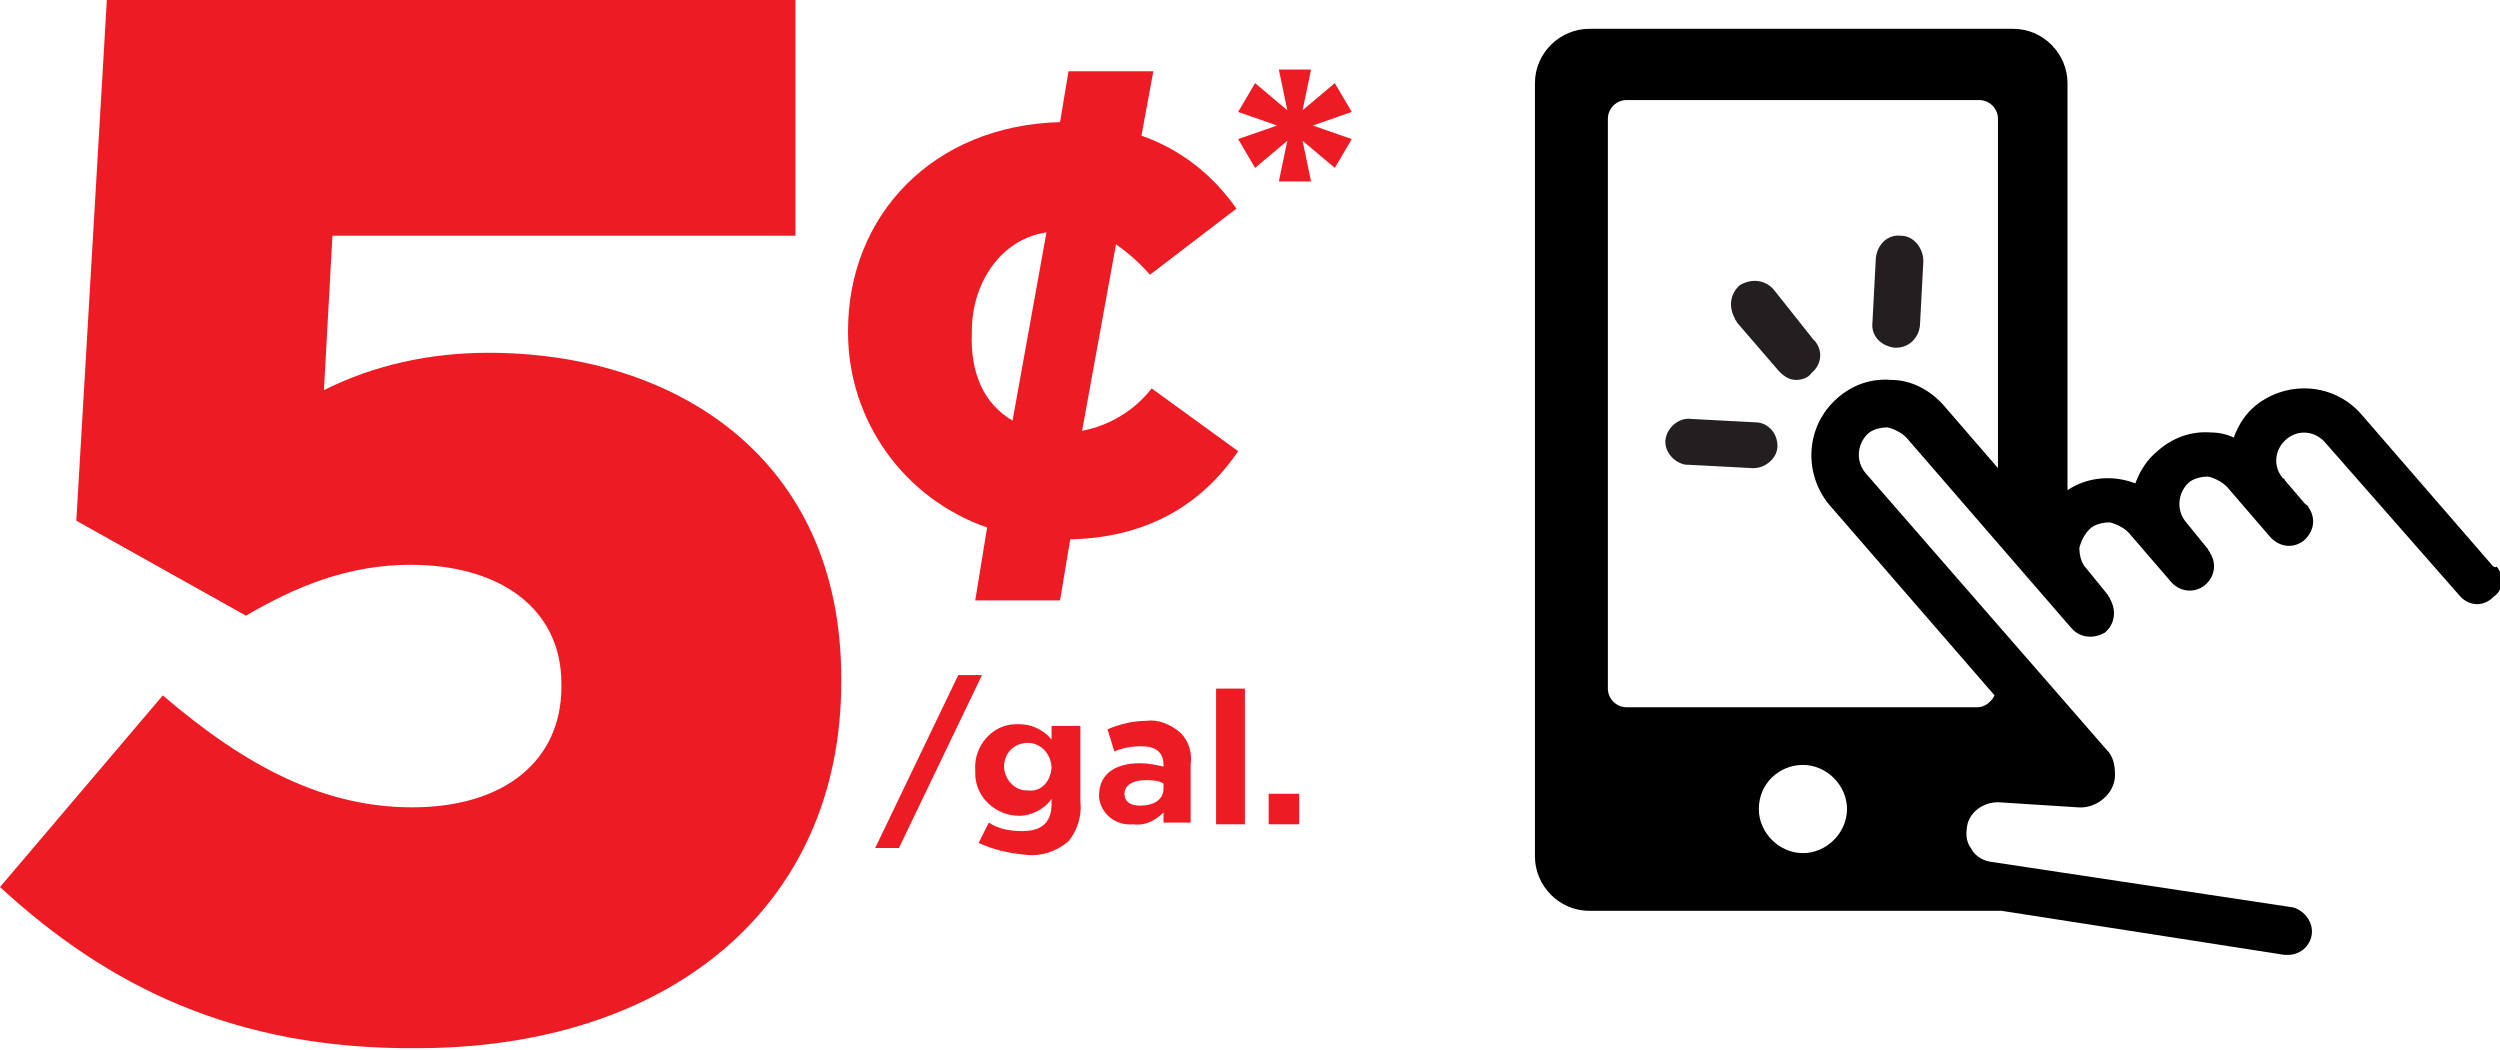 <?xml version="1.0" encoding="utf-8"?>
<!-- Generator: Adobe Illustrator 26.5.0, SVG Export Plug-In . SVG Version: 6.00 Build 0)  -->
<svg version="1.1" id="Layer_1" xmlns="http://www.w3.org/2000/svg" xmlns:xlink="http://www.w3.org/1999/xlink" x="0px" y="0px"
	 viewBox="0 0 147.4 61.9" style="enable-background:new 0 0 147.4 61.9;" xml:space="preserve">
<style type="text/css">
	.st0{fill:#ED1C24;}
	.st1{fill:#231F20;}
</style>
<path class="st0" d="M67.3,8c2.3,0.8,4.2,2.3,5.6,4.3l-5.1,3.9c-0.6-0.7-1.3-1.3-2-1.8l-2,11c1.6-0.3,3.1-1.2,4.1-2.5l5.1,3.7
	c-2.1,3.1-5.3,5.1-9.9,5.2l-0.6,3.6h-5l0.7-4.3c-4.9-1.7-8.2-6.3-8.2-11.5v-0.1c0-6.8,5-12.1,12.5-12.3l0.5-3h5L67.3,8z M59.7,24.8
	l2-11.1c-2.7,0.4-4.4,3-4.4,5.8v0.1C57.2,22,58,23.8,59.7,24.8z"/>
<path d="M111.5,22.4c-1.2-0.1-2.3,0.3-3.2,1.1c-1.8,1.6-2,4.3-0.5,6.2l0,0l9.8,11.3c-0.2,0.4-0.6,0.7-1,0.7H95.9
	c-0.6,0-1.1-0.5-1.1-1.1v0V7c0-0.6,0.5-1.1,1.1-1.1l0,0h20.8c0.6,0,1.1,0.5,1.1,1.1c0,0,0,0,0,0v20.6l-3.2-3.7
	C113.8,23,112.7,22.4,111.5,22.4 M106.3,50.3c-1.4,0-2.6-1.2-2.6-2.6c0,0,0,0,0,0v0c0-1.5,1.2-2.6,2.6-2.6s2.6,1.2,2.6,2.6
	S107.7,50.3,106.3,50.3L106.3,50.3 M147,33.4l-7.8-9c-1.6-1.8-4.3-2-6.2-0.5l0,0c-0.6,0.5-1,1.1-1.3,1.9c-0.4-0.2-0.9-0.3-1.3-0.3
	c-1.2-0.1-2.3,0.3-3.2,1.1c-0.6,0.5-1,1.1-1.3,1.9c-1.3-0.5-2.8-0.4-4,0.4V4.9c0-1.7-1.4-3.2-3.2-3.2h-25c-1.7,0-3.2,1.4-3.2,3.2
	v45.6c0,1.7,1.4,3.2,3.2,3.2h24.3l16.7,2.6h0.2c0.7,0,1.3-0.5,1.4-1.2c0.1-0.7-0.4-1.4-1.1-1.6l0,0l-17.9-2.7
	c-0.5-0.1-0.9-0.4-1.1-0.8c-0.3-0.4-0.3-0.9-0.2-1.4c0.2-0.8,1-1.3,1.8-1.3l4.7,0.3c1.1,0.1,2.2-0.8,2.2-1.9c0-0.6-0.1-1.1-0.5-1.5
	L110,27.9c-0.6-0.7-0.5-1.7,0.1-2.3c0,0,0,0,0,0l0,0c0.3-0.3,0.8-0.4,1.2-0.4c0.4,0.1,0.8,0.3,1.1,0.6l9.7,11.2
	c0.5,0.6,1.3,0.7,2,0.3c0.6-0.5,0.7-1.3,0.3-2c0-0.1-0.1-0.1-0.1-0.2l-1.3-1.6c-0.3-0.3-0.4-0.8-0.4-1.2c0.1-0.4,0.3-0.8,0.6-1.1
	c0.3-0.3,0.8-0.4,1.2-0.4c0.4,0.1,0.8,0.3,1.1,0.6l2.5,2.9c0.5,0.6,1.4,0.7,2,0.2c0.6-0.5,0.7-1.3,0.3-1.9c0-0.1-0.1-0.1-0.1-0.2
	l-1.3-1.6c-0.6-0.7-0.5-1.7,0.1-2.3c0,0,0,0,0,0l0,0c0.3-0.3,0.8-0.4,1.2-0.4c0.4,0.1,0.8,0.3,1.1,0.6l2.5,2.9
	c0.5,0.6,1.3,0.8,2,0.3c0.6-0.5,0.8-1.3,0.3-2c0,0,0,0,0,0c0-0.1-0.1-0.1-0.2-0.2l-1.2-1.4c0-0.1-0.1-0.1-0.1-0.1
	c-0.6-0.7-0.5-1.7,0.2-2.3s1.7-0.5,2.3,0.2l0,0l7.9,9c0.5,0.6,1.3,0.7,1.9,0.2c0,0,0,0,0,0c0,0,0,0,0.1-0.1c0.6-0.4,0.7-1.2,0.2-1.8
	C147.1,33.5,147.1,33.4,147,33.4"/>
<path class="st1" d="M104.6,17.1c-0.5-0.6-1.3-0.7-2-0.3c-0.6,0.5-0.7,1.3-0.3,2l0,0c0,0.1,0.1,0.1,0.1,0.2l2.5,2.9
	c0.3,0.3,0.6,0.5,1,0.5c0.3,0,0.7-0.1,0.9-0.4c0.6-0.5,0.7-1.3,0.2-1.9c0,0,0,0,0,0c0,0,0,0-0.1-0.1L104.6,17.1z"/>
<path class="st1" d="M103.5,24.9l-3.8-0.2c-0.7-0.1-1.4,0.5-1.5,1.2c-0.1,0.7,0.5,1.4,1.2,1.5l0,0c0,0,0.1,0,0.1,0l3.8,0.2h0.1
	c0.7,0,1.4-0.6,1.4-1.3C104.8,25.5,104.2,24.9,103.5,24.9L103.5,24.9"/>
<path class="st1" d="M112.1,13.9c-0.8-0.1-1.4,0.5-1.5,1.3l-0.2,3.8c-0.1,0.8,0.5,1.4,1.3,1.5h0.1c0.7,0,1.3-0.5,1.4-1.3l0.2-3.8
	C113.4,14.6,112.8,13.9,112.1,13.9"/>
<path class="st0" d="M0,52.3L9.6,41c4.9,4.2,9.5,6.6,14.7,6.6c5.5,0,8.8-2.8,8.8-7.1v-0.2c0-4.4-3.6-7-8.9-7c-3.7,0-6.8,1.3-9.7,3
	l-10-5.6L6.3,0h40.6v13.9H19.6L19.1,23c3-1.5,6.3-2.2,9.7-2.2c10.9,0,20.8,6.1,20.8,19.2v0.2c0,13.4-10.3,21.6-25,21.6
	C13.8,61.9,6.3,58.1,0,52.3z"/>
<path class="st0" d="M56.5,39.8h1.4L53,50h-1.4L56.5,39.8z"/>
<path class="st0" d="M57.7,49.7l0.6-1.2c0.6,0.4,1.3,0.5,2,0.5c1.1,0,1.7-0.5,1.7-1.6v-0.3c-0.4,0.6-1.2,1-1.9,1
	c-1.4,0-2.6-1.1-2.6-2.5c0-0.1,0-0.1,0-0.2v0c-0.1-1.4,1-2.7,2.4-2.7c0,0,0,0,0,0c0.1,0,0.1,0,0.2,0c0.7,0,1.4,0.3,1.9,0.9v-0.8h1.7
	v4.5c0.1,0.8-0.2,1.7-0.7,2.3c-0.7,0.6-1.6,0.9-2.5,0.8C59.4,50.3,58.6,50.1,57.7,49.7z M62,45.3L62,45.3c0-0.8-0.6-1.5-1.4-1.5
	s-1.4,0.6-1.4,1.4v0c0,0.7,0.6,1.4,1.3,1.4c0,0,0,0,0,0c0,0,0.1,0,0.1,0C61.3,46.7,61.9,46.2,62,45.3C62,45.4,62,45.4,62,45.3
	L62,45.3z"/>
<path class="st0" d="M64.8,46.9L64.8,46.9c0-1.3,1-1.9,2.4-1.9c0.5,0,1,0.1,1.4,0.2v-0.1c0-0.7-0.4-1.1-1.3-1.1
	c-0.6,0-1.1,0.1-1.6,0.3l-0.4-1.3c0.7-0.3,1.5-0.5,2.3-0.5c0.7-0.1,1.4,0.2,2,0.7c0.5,0.5,0.7,1.2,0.6,1.9v3.4h-1.6v-0.6
	c-0.5,0.5-1.1,0.8-1.8,0.7c-1,0.1-1.9-0.6-2-1.6C64.8,47,64.8,46.9,64.8,46.9z M68.6,46.5v-0.3C68.3,46,67.9,46,67.5,46
	c-0.7,0-1.2,0.3-1.2,0.8v0c0,0.5,0.4,0.7,0.9,0.7C68.1,47.5,68.6,47.1,68.6,46.5L68.6,46.5z"/>
<path class="st0" d="M71.7,40.6h1.7v8h-1.7V40.6z"/>
<path class="st0" d="M74.8,46.8h1.8v1.8h-1.8V46.8z"/>
<path class="st0" d="M75.9,8.3L74,9.9l-1-1.7l2.3-0.8L73,6.6l1-1.7l1.9,1.6l-0.5-2.4h1.9l-0.5,2.4l1.9-1.6l1,1.7l-2.3,0.8l2.3,0.8
	l-1,1.7l-1.9-1.6l0.5,2.4h-1.9L75.9,8.3z"/>
</svg>
